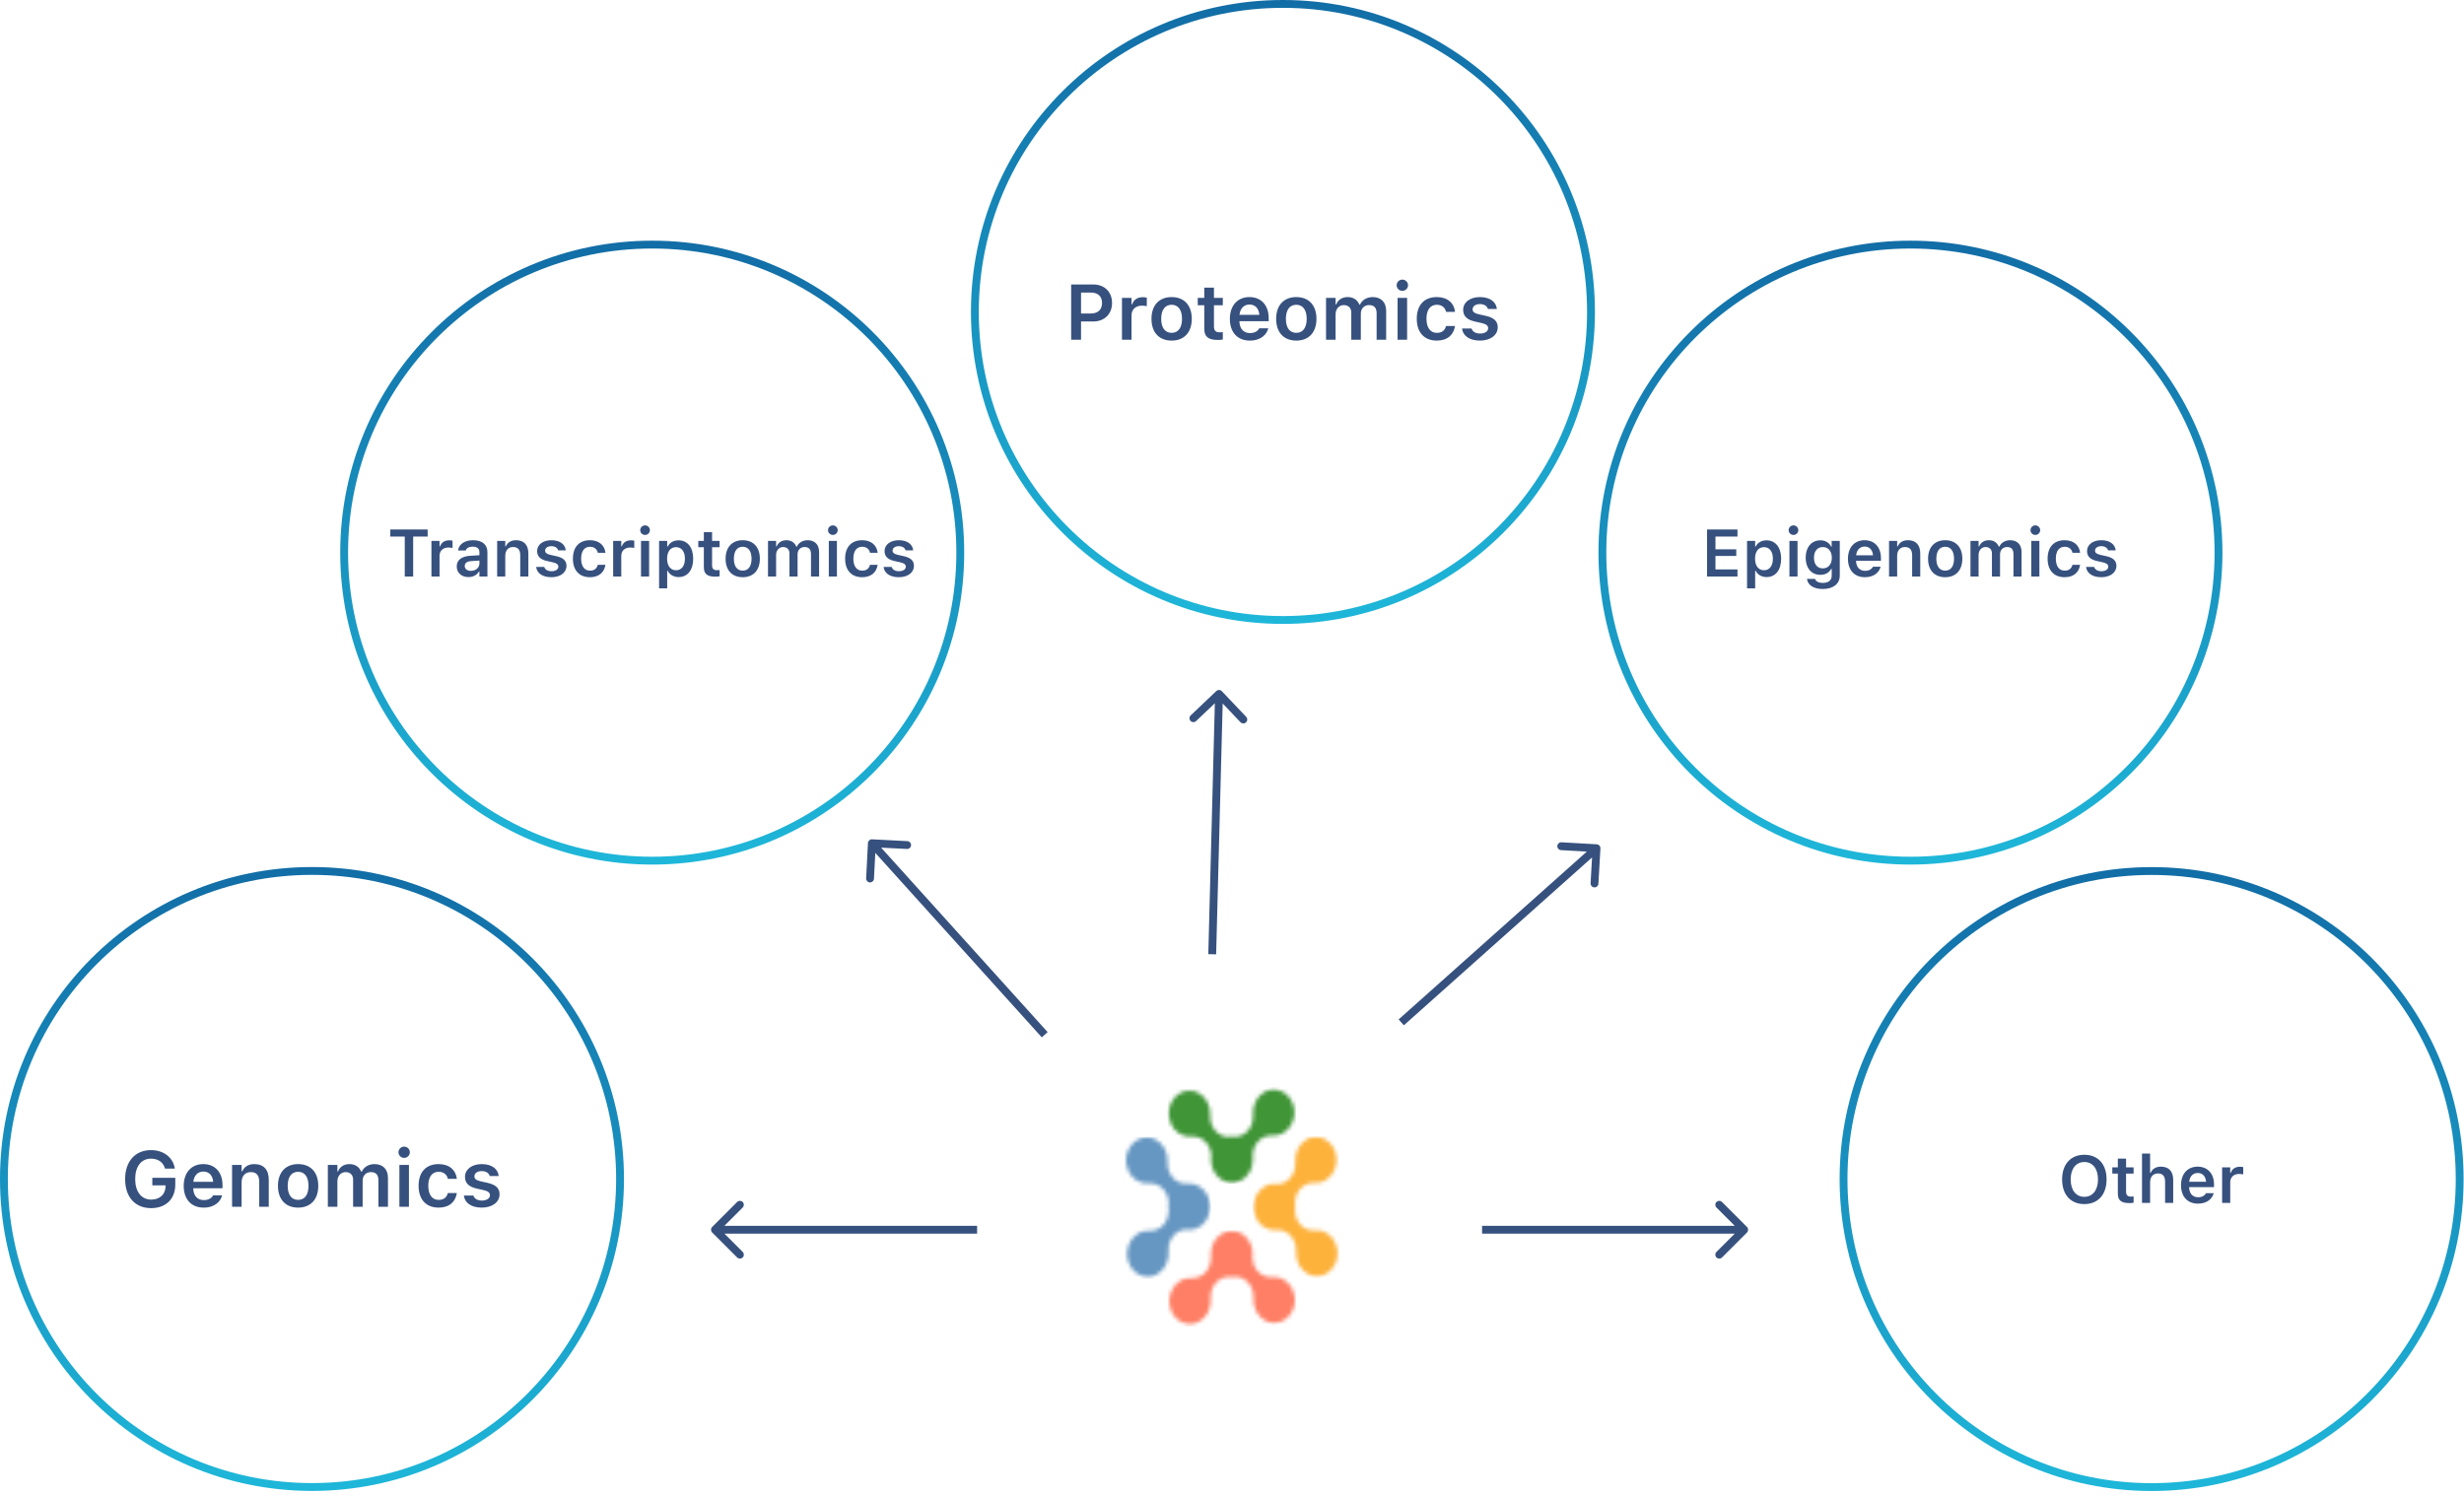 <?xml version="1.0" encoding="UTF-8"?> <svg xmlns="http://www.w3.org/2000/svg" width="628" height="381" viewBox="0 0 628 381" fill="none"><path d="M181.513 312.745C181.122 313.135 181.122 313.768 181.513 314.159L187.877 320.523C188.267 320.913 188.9 320.913 189.291 320.523C189.681 320.132 189.681 319.499 189.291 319.109L183.634 313.452L189.291 307.795C189.681 307.404 189.681 306.771 189.291 306.381C188.9 305.99 188.267 305.99 187.877 306.381L181.513 312.745ZM249.033 312.452L182.22 312.452L182.22 314.452L249.033 314.452L249.033 312.452Z" fill="#37517E"></path><path d="M445.253 314.159C445.644 313.768 445.644 313.135 445.253 312.745L438.889 306.381C438.499 305.99 437.865 305.99 437.475 306.381C437.084 306.771 437.084 307.404 437.475 307.795L443.132 313.452L437.475 319.109C437.084 319.499 437.084 320.132 437.475 320.523C437.865 320.913 438.499 320.913 438.889 320.523L445.253 314.159ZM377.733 314.452L444.546 314.452L444.546 312.452L377.733 312.452L377.733 314.452Z" fill="#37517E"></path><path d="M222.264 213.94C221.713 213.912 221.242 214.336 221.214 214.888L220.754 223.876C220.725 224.428 221.15 224.898 221.701 224.926C222.253 224.954 222.723 224.53 222.751 223.978L223.16 215.989L231.15 216.398C231.701 216.426 232.172 216.002 232.2 215.451C232.228 214.899 231.804 214.429 231.252 214.401L222.264 213.94ZM267.006 263.077L222.955 214.269L221.471 215.609L265.521 264.417L267.006 263.077Z" fill="#37517E"></path><path d="M311.416 176.185C311.036 175.785 310.403 175.768 310.002 176.148L303.474 182.344C303.074 182.724 303.057 183.357 303.437 183.758C303.817 184.158 304.45 184.175 304.851 183.795L310.654 178.287L316.161 184.09C316.541 184.49 317.174 184.507 317.575 184.127C317.975 183.747 317.992 183.114 317.612 182.713L311.416 176.185ZM309.958 243.263L311.69 176.9L309.691 176.848L307.959 243.211L309.958 243.263Z" fill="#37517E"></path><path d="M407.901 216.264C407.933 215.713 407.512 215.241 406.96 215.209L397.975 214.696C397.423 214.665 396.951 215.086 396.919 215.637C396.888 216.189 397.309 216.661 397.861 216.693L405.848 217.149L405.392 225.136C405.36 225.687 405.782 226.16 406.333 226.191C406.884 226.223 407.357 225.801 407.388 225.25L407.901 216.264ZM357.798 261.348L407.569 216.954L406.237 215.461L356.467 259.855L357.798 261.348Z" fill="#37517E"></path><circle cx="79.516" cy="300.517" r="78.516" stroke="url(#paint0_linear_716_184)" stroke-width="2"></circle><circle cx="166.231" cy="140.863" r="78.516" stroke="url(#paint1_linear_716_184)" stroke-width="2"></circle><circle cx="326.982" cy="79.516" r="78.516" stroke="url(#paint2_linear_716_184)" stroke-width="2"></circle><circle cx="486.916" cy="140.863" r="78.516" stroke="url(#paint3_linear_716_184)" stroke-width="2"></circle><circle cx="548.382" cy="300.537" r="78.516" stroke="url(#paint4_linear_716_184)" stroke-width="2"></circle><path d="M38.511 307.953C42.271 307.953 44.673 305.619 44.673 301.976V300.219H38.824V302.142H42.203L42.193 302.435C42.163 304.437 40.699 305.775 38.55 305.775C36.04 305.775 34.458 303.773 34.458 300.541V300.521C34.458 297.338 36.011 295.336 38.472 295.336C40.279 295.336 41.568 296.234 42.027 297.777L42.056 297.875H44.556L44.546 297.777C44.068 295.023 41.724 293.158 38.472 293.158C34.458 293.158 31.89 296.039 31.89 300.541V300.56C31.89 305.111 34.429 307.953 38.511 307.953ZM51.919 307.816C54.82 307.816 56.245 306.146 56.587 304.769L56.617 304.682H54.302L54.273 304.75C54.038 305.238 53.286 305.902 51.968 305.902C50.318 305.902 49.283 304.789 49.253 302.875H56.714V302.074C56.714 298.851 54.839 296.723 51.802 296.723C48.765 296.723 46.822 298.92 46.822 302.279V302.289C46.822 305.687 48.745 307.816 51.919 307.816ZM51.831 298.627C53.189 298.627 54.175 299.496 54.341 301.244H49.273C49.458 299.545 50.474 298.627 51.831 298.627ZM59.146 307.601H61.578V301.381C61.578 299.779 62.476 298.764 63.921 298.764C65.396 298.764 66.07 299.603 66.07 301.264V307.601H68.501V300.697C68.501 298.158 67.203 296.723 64.82 296.723C63.277 296.723 62.251 297.416 61.743 298.558H61.578V296.928H59.146V307.601ZM75.982 307.816C79.175 307.816 81.118 305.726 81.118 302.269V302.25C81.118 298.812 79.165 296.723 75.982 296.723C72.808 296.723 70.845 298.822 70.845 302.25V302.269C70.845 305.726 72.779 307.816 75.982 307.816ZM75.982 305.844C74.292 305.844 73.326 304.525 73.326 302.279V302.26C73.326 300.014 74.292 298.685 75.982 298.685C77.662 298.685 78.628 300.014 78.628 302.26V302.279C78.628 304.525 77.671 305.844 75.982 305.844ZM83.56 307.601H85.992V301.107C85.992 299.779 86.871 298.764 88.072 298.764C89.263 298.764 89.996 299.496 89.996 300.678V307.601H92.427V300.932C92.427 299.711 93.247 298.764 94.517 298.764C95.816 298.764 96.451 299.467 96.451 300.853V307.601H98.882V300.258C98.882 298.041 97.593 296.723 95.445 296.723C93.96 296.723 92.73 297.484 92.212 298.646H92.046C91.587 297.465 90.533 296.723 89.087 296.723C87.691 296.723 86.617 297.396 86.158 298.588H85.992V296.928H83.56V307.601ZM103.013 295.141C103.804 295.141 104.458 294.506 104.458 293.705C104.458 292.914 103.804 292.269 103.013 292.269C102.212 292.269 101.558 292.914 101.558 293.705C101.558 294.506 102.212 295.141 103.013 295.141ZM101.792 307.601H104.224V296.928H101.792V307.601ZM111.792 307.816C114.497 307.816 116.07 306.361 116.421 304.174L116.441 304.096L114.146 304.105L114.126 304.144C113.824 305.267 113.052 305.844 111.792 305.844C110.142 305.844 109.156 304.516 109.156 302.25V302.23C109.156 299.994 110.132 298.685 111.792 298.685C113.12 298.685 113.911 299.428 114.136 300.463L114.146 300.492H116.441V300.453C116.167 298.246 114.527 296.723 111.783 296.723C108.57 296.723 106.685 298.783 106.685 302.23V302.25C106.685 305.736 108.579 307.816 111.792 307.816ZM122.788 307.816C125.415 307.816 127.32 306.459 127.32 304.428V304.408C127.32 302.855 126.333 301.967 124.244 301.498L122.515 301.117C121.363 300.853 120.913 300.473 120.913 299.848V299.838C120.913 299.037 121.695 298.51 122.779 298.51C123.921 298.51 124.624 299.057 124.8 299.73L124.81 299.76H127.095V299.74C126.939 298.012 125.386 296.723 122.788 296.723C120.269 296.723 118.511 298.051 118.511 299.974V299.984C118.511 301.557 119.478 302.514 121.509 302.963L123.238 303.353C124.41 303.617 124.878 304.027 124.878 304.652V304.672C124.878 305.473 124.038 306.019 122.828 306.019C121.617 306.019 120.904 305.502 120.65 304.76L120.64 304.74H118.228V304.76C118.433 306.566 120.074 307.816 122.788 307.816Z" fill="#37517E"></path><path d="M273.007 86.6H275.526V81.942H278.632C281.493 81.942 283.427 80.048 283.427 77.235V77.216C283.427 74.393 281.493 72.509 278.632 72.509H273.007V86.6ZM278.017 74.569C279.823 74.569 280.878 75.536 280.878 77.225V77.245C280.878 78.934 279.823 79.911 278.017 79.911H275.526V74.569H278.017ZM285.956 86.6H288.388V80.399C288.388 78.876 289.452 77.909 291.073 77.909C291.493 77.909 291.894 77.968 292.284 78.046V75.868C292.05 75.8 291.669 75.751 291.298 75.751C289.892 75.751 288.915 76.425 288.554 77.567H288.388V75.927H285.956V86.6ZM298.612 86.815C301.806 86.815 303.749 84.725 303.749 81.268V81.249C303.749 77.811 301.796 75.722 298.612 75.722C295.439 75.722 293.476 77.821 293.476 81.249V81.268C293.476 84.725 295.409 86.815 298.612 86.815ZM298.612 84.843C296.923 84.843 295.956 83.524 295.956 81.278V81.259C295.956 79.013 296.923 77.684 298.612 77.684C300.292 77.684 301.259 79.013 301.259 81.259V81.278C301.259 83.524 300.302 84.843 298.612 84.843ZM310.39 86.649C310.859 86.649 311.308 86.61 311.659 86.542V84.667C311.366 84.696 311.181 84.706 310.839 84.706C309.823 84.706 309.403 84.257 309.403 83.192V77.811H311.659V75.927H309.403V73.309H306.933V75.927H305.273V77.811H306.933V83.768C306.933 85.829 307.939 86.649 310.39 86.649ZM318.554 86.815C321.454 86.815 322.88 85.145 323.222 83.768L323.251 83.68H320.937L320.907 83.749C320.673 84.237 319.921 84.901 318.603 84.901C316.952 84.901 315.917 83.788 315.888 81.874H323.349V81.073C323.349 77.85 321.474 75.722 318.437 75.722C315.4 75.722 313.456 77.919 313.456 81.278V81.288C313.456 84.686 315.38 86.815 318.554 86.815ZM318.466 77.626C319.823 77.626 320.81 78.495 320.976 80.243H315.907C316.093 78.544 317.109 77.626 318.466 77.626ZM330.39 86.815C333.583 86.815 335.526 84.725 335.526 81.268V81.249C335.526 77.811 333.573 75.722 330.39 75.722C327.216 75.722 325.253 77.821 325.253 81.249V81.268C325.253 84.725 327.187 86.815 330.39 86.815ZM330.39 84.843C328.7 84.843 327.734 83.524 327.734 81.278V81.259C327.734 79.013 328.7 77.684 330.39 77.684C332.069 77.684 333.036 79.013 333.036 81.259V81.278C333.036 83.524 332.079 84.843 330.39 84.843ZM337.968 86.6H340.4V80.106C340.4 78.778 341.278 77.763 342.48 77.763C343.671 77.763 344.403 78.495 344.403 79.677V86.6H346.835V79.93C346.835 78.71 347.655 77.763 348.925 77.763C350.224 77.763 350.859 78.466 350.859 79.852V86.6H353.29V79.257C353.29 77.04 352.001 75.722 349.853 75.722C348.368 75.722 347.138 76.483 346.62 77.645H346.454C345.995 76.464 344.941 75.722 343.495 75.722C342.099 75.722 341.025 76.395 340.566 77.587H340.4V75.927H337.968V86.6ZM357.421 74.139C358.212 74.139 358.866 73.505 358.866 72.704C358.866 71.913 358.212 71.268 357.421 71.268C356.62 71.268 355.966 71.913 355.966 72.704C355.966 73.505 356.62 74.139 357.421 74.139ZM356.2 86.6H358.632V75.927H356.2V86.6ZM366.2 86.815C368.905 86.815 370.478 85.36 370.829 83.173L370.849 83.095L368.554 83.104L368.534 83.143C368.232 84.266 367.46 84.843 366.2 84.843C364.55 84.843 363.564 83.514 363.564 81.249V81.229C363.564 78.993 364.54 77.684 366.2 77.684C367.528 77.684 368.319 78.427 368.544 79.462L368.554 79.491H370.849V79.452C370.575 77.245 368.935 75.722 366.191 75.722C362.978 75.722 361.093 77.782 361.093 81.229V81.249C361.093 84.735 362.987 86.815 366.2 86.815ZM377.196 86.815C379.823 86.815 381.728 85.458 381.728 83.427V83.407C381.728 81.854 380.741 80.966 378.651 80.497L376.923 80.116C375.771 79.852 375.321 79.472 375.321 78.847V78.837C375.321 78.036 376.103 77.509 377.187 77.509C378.329 77.509 379.032 78.055 379.208 78.729L379.218 78.759H381.503V78.739C381.347 77.011 379.794 75.722 377.196 75.722C374.677 75.722 372.919 77.05 372.919 78.974V78.983C372.919 80.555 373.886 81.513 375.917 81.962L377.646 82.352C378.818 82.616 379.286 83.026 379.286 83.651V83.671C379.286 84.472 378.446 85.018 377.235 85.018C376.025 85.018 375.312 84.501 375.058 83.759L375.048 83.739H372.636V83.759C372.841 85.565 374.482 86.815 377.196 86.815Z" fill="#37517E"></path><path d="M435.078 146.947H442.831V145.146H437.219V141.718H442.524V140.016H437.219V136.77H442.831V134.969H435.078V146.947ZM445.271 149.96H447.338V145.503H447.479C447.952 146.482 448.99 147.096 450.235 147.096C452.534 147.096 453.962 145.312 453.962 142.423V142.406C453.962 139.534 452.51 137.725 450.235 137.725C448.965 137.725 447.977 138.306 447.479 139.294H447.338V137.874H445.271V149.96ZM449.588 145.353C448.185 145.353 447.313 144.233 447.313 142.415V142.398C447.313 140.58 448.185 139.468 449.588 139.468C450.999 139.468 451.854 140.58 451.854 142.406V142.423C451.854 144.241 450.999 145.353 449.588 145.353ZM457.108 136.355C457.781 136.355 458.337 135.816 458.337 135.135C458.337 134.463 457.781 133.915 457.108 133.915C456.427 133.915 455.871 134.463 455.871 135.135C455.871 135.816 456.427 136.355 457.108 136.355ZM456.071 146.947H458.137V137.874H456.071V146.947ZM464.579 150.135C467.227 150.135 468.904 148.815 468.904 146.723V137.874H466.837V139.368H466.729C466.214 138.339 465.235 137.725 463.981 137.725C461.64 137.725 460.213 139.534 460.213 142.157V142.174C460.213 144.747 461.64 146.524 463.94 146.524C465.193 146.524 466.181 145.992 466.704 145.021H466.845V146.756C466.845 147.918 466.023 148.574 464.612 148.574C463.458 148.574 462.769 148.167 462.628 147.586L462.62 147.561H460.553L460.545 147.586C460.752 149.114 462.188 150.135 464.579 150.135ZM464.579 144.88C463.143 144.88 462.329 143.776 462.329 142.174V142.157C462.329 140.555 463.143 139.443 464.579 139.443C466.007 139.443 466.878 140.555 466.878 142.157V142.174C466.878 143.776 466.015 144.88 464.579 144.88ZM475.32 147.13C477.785 147.13 478.997 145.71 479.288 144.54L479.313 144.465H477.345L477.321 144.523C477.121 144.938 476.482 145.503 475.362 145.503C473.959 145.503 473.079 144.556 473.054 142.929H479.396V142.249C479.396 139.51 477.802 137.7 475.22 137.7C472.639 137.7 470.987 139.568 470.987 142.423V142.431C470.987 145.32 472.622 147.13 475.32 147.13ZM475.245 139.319C476.399 139.319 477.238 140.057 477.379 141.543H473.071C473.228 140.099 474.092 139.319 475.245 139.319ZM481.463 146.947H483.53V141.659C483.53 140.298 484.293 139.435 485.522 139.435C486.775 139.435 487.348 140.149 487.348 141.56V146.947H489.415V141.078C489.415 138.92 488.311 137.7 486.285 137.7C484.974 137.7 484.102 138.289 483.671 139.26H483.53V137.874H481.463V146.947ZM495.773 147.13C498.488 147.13 500.139 145.353 500.139 142.415V142.398C500.139 139.476 498.479 137.7 495.773 137.7C493.075 137.7 491.407 139.485 491.407 142.398V142.415C491.407 145.353 493.051 147.13 495.773 147.13ZM495.773 145.453C494.337 145.453 493.515 144.332 493.515 142.423V142.406C493.515 140.497 494.337 139.368 495.773 139.368C497.201 139.368 498.023 140.497 498.023 142.406V142.423C498.023 144.332 497.209 145.453 495.773 145.453ZM502.215 146.947H504.281V141.427C504.281 140.298 505.029 139.435 506.05 139.435C507.062 139.435 507.685 140.057 507.685 141.062V146.947H509.752V141.278C509.752 140.24 510.449 139.435 511.528 139.435C512.632 139.435 513.172 140.032 513.172 141.211V146.947H515.239V140.705C515.239 138.821 514.143 137.7 512.317 137.7C511.055 137.7 510.009 138.347 509.569 139.335H509.428C509.038 138.331 508.141 137.7 506.913 137.7C505.726 137.7 504.813 138.273 504.423 139.285H504.281V137.874H502.215V146.947ZM518.75 136.355C519.422 136.355 519.978 135.816 519.978 135.135C519.978 134.463 519.422 133.915 518.75 133.915C518.069 133.915 517.513 134.463 517.513 135.135C517.513 135.816 518.069 136.355 518.75 136.355ZM517.712 146.947H519.779V137.874H517.712V146.947ZM526.212 147.13C528.511 147.13 529.848 145.893 530.147 144.033L530.163 143.967L528.213 143.975L528.196 144.009C527.939 144.963 527.283 145.453 526.212 145.453C524.809 145.453 523.971 144.324 523.971 142.398V142.382C523.971 140.481 524.801 139.368 526.212 139.368C527.341 139.368 528.013 139.999 528.204 140.879L528.213 140.904H530.163V140.871C529.931 138.995 528.536 137.7 526.204 137.7C523.473 137.7 521.871 139.451 521.871 142.382V142.398C521.871 145.362 523.481 147.13 526.212 147.13ZM535.559 147.13C537.792 147.13 539.41 145.976 539.41 144.249V144.233C539.41 142.913 538.572 142.157 536.796 141.759L535.326 141.435C534.347 141.211 533.965 140.887 533.965 140.356V140.348C533.965 139.667 534.629 139.219 535.551 139.219C536.522 139.219 537.119 139.684 537.269 140.257L537.277 140.281H539.219V140.265C539.087 138.796 537.767 137.7 535.559 137.7C533.417 137.7 531.923 138.829 531.923 140.464V140.472C531.923 141.809 532.745 142.622 534.471 143.004L535.941 143.336C536.937 143.56 537.335 143.909 537.335 144.44V144.457C537.335 145.137 536.621 145.602 535.592 145.602C534.563 145.602 533.957 145.162 533.741 144.531L533.733 144.515H531.682V144.531C531.857 146.067 533.251 147.13 535.559 147.13Z" fill="#37517E"></path><path d="M103.161 146.947H105.303V136.771H108.997V134.969H99.476V136.771H103.161V146.947ZM109.96 146.947H112.026V141.676C112.026 140.381 112.931 139.56 114.309 139.56C114.666 139.56 115.006 139.609 115.339 139.676V137.825C115.139 137.767 114.816 137.725 114.5 137.725C113.305 137.725 112.475 138.298 112.168 139.269H112.026V137.875H109.96V146.947ZM119.389 147.097C120.585 147.097 121.547 146.582 122.046 145.702H122.187V146.947H124.229V140.747C124.229 138.829 122.917 137.7 120.585 137.7C118.426 137.7 116.965 138.713 116.766 140.24L116.758 140.315H118.709L118.717 140.282C118.924 139.684 119.539 139.344 120.485 139.344C121.597 139.344 122.187 139.842 122.187 140.747V141.527L119.854 141.668C117.646 141.801 116.409 142.747 116.409 144.366V144.382C116.409 146.034 117.663 147.097 119.389 147.097ZM118.451 144.283V144.266C118.451 143.519 118.991 143.096 120.145 143.021L122.187 142.888V143.619C122.187 144.698 121.265 145.511 120.02 145.511C119.107 145.511 118.451 145.055 118.451 144.283ZM126.711 146.947H128.777V141.66C128.777 140.298 129.541 139.435 130.77 139.435C132.023 139.435 132.596 140.149 132.596 141.56V146.947H134.663V141.079C134.663 138.92 133.559 137.7 131.533 137.7C130.222 137.7 129.35 138.29 128.919 139.261H128.777V137.875H126.711V146.947ZM140.531 147.13C142.764 147.13 144.383 145.976 144.383 144.25V144.233C144.383 142.913 143.545 142.158 141.768 141.759L140.299 141.436C139.319 141.211 138.938 140.888 138.938 140.356V140.348C138.938 139.667 139.602 139.219 140.523 139.219C141.494 139.219 142.092 139.684 142.241 140.257L142.25 140.282H144.192V140.265C144.059 138.796 142.739 137.7 140.531 137.7C138.39 137.7 136.896 138.829 136.896 140.464V140.473C136.896 141.809 137.717 142.623 139.444 143.004L140.913 143.336C141.909 143.561 142.308 143.909 142.308 144.44V144.457C142.308 145.138 141.594 145.603 140.565 145.603C139.535 145.603 138.929 145.163 138.714 144.532L138.705 144.515H136.655V144.532C136.829 146.067 138.224 147.13 140.531 147.13ZM150.359 147.13C152.659 147.13 153.995 145.893 154.294 144.034L154.311 143.967L152.36 143.976L152.343 144.009C152.086 144.963 151.43 145.453 150.359 145.453C148.957 145.453 148.118 144.324 148.118 142.398V142.382C148.118 140.481 148.948 139.369 150.359 139.369C151.488 139.369 152.161 140 152.352 140.879L152.36 140.904H154.311V140.871C154.078 138.995 152.684 137.7 150.351 137.7C147.62 137.7 146.018 139.452 146.018 142.382V142.398C146.018 145.362 147.629 147.13 150.359 147.13ZM156.278 146.947H158.345V141.676C158.345 140.381 159.25 139.56 160.628 139.56C160.984 139.56 161.325 139.609 161.657 139.676V137.825C161.458 137.767 161.134 137.725 160.818 137.725C159.623 137.725 158.793 138.298 158.486 139.269H158.345V137.875H156.278V146.947ZM164.413 136.355C165.085 136.355 165.641 135.816 165.641 135.135C165.641 134.463 165.085 133.915 164.413 133.915C163.732 133.915 163.176 134.463 163.176 135.135C163.176 135.816 163.732 136.355 164.413 136.355ZM163.375 146.947H165.442V137.875H163.375V146.947ZM167.982 149.96H170.049V145.503H170.19C170.663 146.482 171.701 147.097 172.946 147.097C175.245 147.097 176.673 145.312 176.673 142.423V142.407C176.673 139.535 175.22 137.725 172.946 137.725C171.676 137.725 170.688 138.306 170.19 139.294H170.049V137.875H167.982V149.96ZM172.298 145.354C170.896 145.354 170.024 144.233 170.024 142.415V142.398C170.024 140.581 170.896 139.468 172.298 139.468C173.71 139.468 174.565 140.581 174.565 142.407V142.423C174.565 144.241 173.71 145.354 172.298 145.354ZM182.326 146.989C182.724 146.989 183.106 146.956 183.405 146.897V145.304C183.156 145.329 182.998 145.337 182.708 145.337C181.844 145.337 181.487 144.955 181.487 144.05V139.477H183.405V137.875H181.487V135.65H179.387V137.875H177.976V139.477H179.387V144.54C179.387 146.292 180.242 146.989 182.326 146.989ZM189.298 147.13C192.013 147.13 193.665 145.354 193.665 142.415V142.398C193.665 139.477 192.005 137.7 189.298 137.7C186.601 137.7 184.932 139.485 184.932 142.398V142.415C184.932 145.354 186.576 147.13 189.298 147.13ZM189.298 145.453C187.862 145.453 187.041 144.333 187.041 142.423V142.407C187.041 140.498 187.862 139.369 189.298 139.369C190.726 139.369 191.548 140.498 191.548 142.407V142.423C191.548 144.333 190.734 145.453 189.298 145.453ZM195.74 146.947H197.807V141.427C197.807 140.298 198.554 139.435 199.575 139.435C200.588 139.435 201.21 140.058 201.21 141.062V146.947H203.277V141.278C203.277 140.24 203.974 139.435 205.053 139.435C206.157 139.435 206.697 140.033 206.697 141.211V146.947H208.764V140.705C208.764 138.821 207.668 137.7 205.842 137.7C204.58 137.7 203.534 138.348 203.094 139.335H202.953C202.563 138.331 201.667 137.7 200.438 137.7C199.251 137.7 198.338 138.273 197.948 139.286H197.807V137.875H195.74V146.947ZM212.275 136.355C212.947 136.355 213.504 135.816 213.504 135.135C213.504 134.463 212.947 133.915 212.275 133.915C211.594 133.915 211.038 134.463 211.038 135.135C211.038 135.816 211.594 136.355 212.275 136.355ZM211.237 146.947H213.304V137.875H211.237V146.947ZM219.737 147.13C222.037 147.13 223.373 145.893 223.672 144.034L223.689 143.967L221.738 143.976L221.721 144.009C221.464 144.963 220.808 145.453 219.737 145.453C218.335 145.453 217.496 144.324 217.496 142.398V142.382C217.496 140.481 218.326 139.369 219.737 139.369C220.866 139.369 221.539 140 221.73 140.879L221.738 140.904H223.689V140.871C223.456 138.995 222.062 137.7 219.729 137.7C216.998 137.7 215.396 139.452 215.396 142.382V142.398C215.396 145.362 217.006 147.13 219.737 147.13ZM229.084 147.13C231.317 147.13 232.936 145.976 232.936 144.25V144.233C232.936 142.913 232.097 142.158 230.321 141.759L228.852 141.436C227.872 141.211 227.49 140.888 227.49 140.356V140.348C227.49 139.667 228.154 139.219 229.076 139.219C230.047 139.219 230.645 139.684 230.794 140.257L230.802 140.282H232.745V140.265C232.612 138.796 231.292 137.7 229.084 137.7C226.943 137.7 225.448 138.829 225.448 140.464V140.473C225.448 141.809 226.27 142.623 227.997 143.004L229.466 143.336C230.462 143.561 230.86 143.909 230.86 144.44V144.457C230.86 145.138 230.147 145.603 229.117 145.603C228.088 145.603 227.482 145.163 227.266 144.532L227.258 144.515H225.208V144.532C225.382 146.067 226.776 147.13 229.084 147.13Z" fill="#37517E"></path><path d="M531.241 306.919C534.735 306.919 536.902 304.487 536.902 300.636V300.619C536.902 296.759 534.727 294.344 531.241 294.344C527.763 294.344 525.571 296.759 525.571 300.619V300.636C525.571 304.487 527.729 306.919 531.241 306.919ZM531.241 305.068C529.082 305.068 527.754 303.325 527.754 300.636V300.619C527.754 297.913 529.116 296.195 531.241 296.195C533.366 296.195 534.719 297.913 534.719 300.619V300.636C534.719 303.325 533.374 305.068 531.241 305.068ZM542.712 306.662C543.111 306.662 543.492 306.629 543.791 306.571V304.977C543.542 305.002 543.385 305.01 543.094 305.01C542.231 305.01 541.874 304.628 541.874 303.724V299.15H543.791V297.548H541.874V295.323H539.774V297.548H538.363V299.15H539.774V304.213C539.774 305.965 540.629 306.662 542.712 306.662ZM545.933 306.621H548V301.333C548 299.972 548.763 299.108 549.992 299.108C551.245 299.108 551.818 299.822 551.818 301.233V306.621H553.885V300.752C553.885 298.594 552.781 297.374 550.756 297.374C549.444 297.374 548.573 297.963 548.141 298.934H548V294.037H545.933V306.621ZM560.21 306.803C562.676 306.803 563.888 305.384 564.178 304.213L564.203 304.139H562.236L562.211 304.197C562.012 304.612 561.372 305.176 560.252 305.176C558.849 305.176 557.969 304.23 557.944 302.603H564.286V301.922C564.286 299.183 562.692 297.374 560.111 297.374C557.529 297.374 555.877 299.241 555.877 302.097V302.105C555.877 304.994 557.513 306.803 560.21 306.803ZM560.136 298.992C561.289 298.992 562.128 299.731 562.269 301.217H557.961C558.118 299.772 558.982 298.992 560.136 298.992ZM566.353 306.621H568.42V301.35C568.42 300.055 569.325 299.233 570.702 299.233C571.059 299.233 571.4 299.283 571.732 299.349V297.498C571.533 297.44 571.209 297.398 570.893 297.398C569.698 297.398 568.868 297.971 568.561 298.942H568.42V297.548H566.353V306.621Z" fill="#37517E"></path><g filter="url(#filter0_d_716_184)"><circle cx="313.949" cy="307.609" r="57.193" fill="white"></circle></g><mask id="mask0_716_184" style="mask-type:luminance" maskUnits="userSpaceOnUse" x="297" y="277" width="33" height="25"><path d="M323.949 277.778C321.688 278.096 319.83 280.059 319.439 282.548C319.354 283.061 319.337 283.565 319.372 284.052C319.484 285.569 319.06 287.068 318.103 288.154L318.007 288.262C317.197 289.18 316.114 289.681 314.967 289.762C314.631 289.692 314.288 289.655 313.931 289.659C313.588 289.664 313.246 289.709 312.919 289.78C311.793 289.72 310.715 289.246 309.894 288.365L309.789 288.259C308.81 287.199 308.355 285.71 308.436 284.191C308.461 283.703 308.434 283.2 308.339 282.69C307.889 280.211 305.999 278.295 303.724 278.035C300.308 277.641 297.495 280.846 297.921 284.613C298.207 287.127 299.979 289.176 302.226 289.618C302.689 289.712 303.143 289.731 303.583 289.692C304.952 289.567 306.305 290.037 307.285 291.098L307.383 291.204C308.211 292.101 308.663 293.309 308.736 294.579C308.687 294.926 308.654 295.273 308.657 295.637C308.689 298.781 310.943 301.319 313.753 301.457C313.805 301.456 313.85 301.464 313.902 301.463C313.925 301.463 313.947 301.463 313.969 301.463C313.992 301.462 314.022 301.47 314.051 301.47C314.111 301.469 314.17 301.46 314.23 301.459C314.342 301.458 314.453 301.448 314.565 301.438C314.602 301.43 314.64 301.429 314.677 301.421C316.782 301.13 318.501 299.482 319.09 297.295C319.248 296.732 319.331 296.128 319.325 295.509C319.323 295.295 319.306 295.097 319.289 294.891C319.237 293.463 319.67 292.071 320.568 291.053L320.664 290.944C321.622 289.859 322.965 289.355 324.337 289.445C324.777 289.472 325.231 289.441 325.692 289.337C327.929 288.838 329.659 286.744 329.894 284.223C330.223 280.678 327.704 277.705 324.582 277.745C324.366 277.74 324.158 277.75 323.949 277.778Z" fill="white"></path></mask><g mask="url(#mask0_716_184)"><path d="M330.305 277.062L297.341 277.481L297.59 301.886L330.554 301.466L330.305 277.062Z" fill="#409537"></path></g><mask id="mask1_716_184" style="mask-type:luminance" maskUnits="userSpaceOnUse" x="298" y="313" width="33" height="25"><path d="M313.696 313.767C313.584 313.777 313.473 313.778 313.361 313.788C313.324 313.797 313.287 313.797 313.249 313.806C311.144 314.097 309.425 315.745 308.836 317.94C308.678 318.503 308.595 319.106 308.601 319.725C308.603 319.932 308.613 320.138 308.637 320.344C308.689 321.763 308.256 323.164 307.358 324.182L307.262 324.291C306.305 325.376 304.961 325.88 303.589 325.79C303.15 325.763 302.695 325.793 302.235 325.898C299.997 326.397 298.268 328.491 298.033 331.011C297.684 334.788 300.569 337.921 303.977 337.44C306.238 337.123 308.096 335.159 308.488 332.67C308.572 332.157 308.589 331.653 308.554 331.167C308.442 329.649 308.866 328.15 309.824 327.064L309.927 326.956C310.737 326.038 311.82 325.537 312.959 325.456C313.295 325.526 313.638 325.563 313.995 325.559C314.338 325.554 314.68 325.509 315.007 325.439C316.133 325.498 317.211 325.972 318.032 326.853L318.13 326.959C319.109 328.019 319.564 329.508 319.482 331.028C319.458 331.515 319.485 332.018 319.58 332.529C320.03 335.007 321.919 336.923 324.194 337.183C327.603 337.569 330.431 334.372 329.998 330.605C329.712 328.099 327.94 326.042 325.693 325.6C325.23 325.507 324.775 325.488 324.336 325.526C322.967 325.651 321.613 325.181 320.634 324.121L320.536 324.015C319.707 323.117 319.255 321.909 319.19 320.639C319.239 320.3 319.272 319.945 319.269 319.59C319.237 316.445 316.983 313.907 314.173 313.769C314.121 313.77 314.076 313.762 314.031 313.763C314.009 313.763 313.987 313.763 313.964 313.764C313.942 313.764 313.912 313.756 313.882 313.756C313.808 313.757 313.756 313.766 313.696 313.767Z" fill="white"></path></mask><g mask="url(#mask1_716_184)"><path d="M330.328 313.34L297.342 313.76L297.591 338.157L330.577 337.737L330.328 313.34Z" fill="#FE7F65"></path></g><mask id="mask2_716_184" style="mask-type:luminance" maskUnits="userSpaceOnUse" x="319" y="289" width="22" height="37"><path d="M334.717 289.851C332.448 290.168 330.598 292.132 330.199 294.622C330.114 295.134 330.097 295.638 330.132 296.125C330.244 297.634 329.82 299.142 328.863 300.227L328.767 300.344C327.957 301.262 326.867 301.763 325.72 301.844C325.414 301.782 325.093 301.753 324.765 301.757C321.927 301.793 319.635 304.29 319.511 307.404C319.511 307.462 319.504 307.511 319.497 307.561C319.498 307.586 319.498 307.611 319.498 307.635C319.498 307.668 319.491 307.693 319.491 307.726C319.492 307.792 319.5 307.858 319.501 307.924C319.502 308.048 319.511 308.172 319.52 308.295C319.52 308.337 319.528 308.378 319.536 308.419C319.791 310.752 321.285 312.656 323.259 313.308C323.768 313.483 324.312 313.567 324.871 313.56C325.057 313.558 325.251 313.547 325.429 313.52C326.718 313.462 327.974 313.933 328.894 314.937L328.992 315.051C329.971 316.112 330.426 317.6 330.345 319.12C330.32 319.607 330.347 320.111 330.442 320.621C330.892 323.1 332.782 325.016 335.057 325.276C338.466 325.662 341.294 322.464 340.861 318.697C340.575 316.192 338.803 314.134 336.555 313.7C336.093 313.607 335.638 313.588 335.199 313.627C333.836 313.751 332.476 313.282 331.496 312.221L331.398 312.107C330.569 311.209 330.117 310.01 330.045 308.748C330.108 308.375 330.142 307.995 330.138 307.599C330.134 307.219 330.093 306.84 330.029 306.478C330.084 305.231 330.511 304.036 331.306 303.126L331.402 303.018C332.36 301.933 333.703 301.428 335.075 301.518C335.515 301.546 335.969 301.515 336.43 301.41C338.668 300.911 340.397 298.817 340.632 296.297C340.961 292.751 338.442 289.778 335.321 289.818C335.134 289.804 334.926 289.815 334.717 289.851Z" fill="white"></path></mask><g mask="url(#mask2_716_184)"><path d="M341.16 289.587L319.138 289.867L319.507 326.019L341.529 325.739L341.16 289.587Z" fill="#FDB23C"></path></g><mask id="mask3_716_184" style="mask-type:luminance" maskUnits="userSpaceOnUse" x="286" y="289" width="23" height="37"><path d="M287.037 296.546C287.324 299.052 289.096 301.11 291.343 301.552C291.806 301.637 292.261 301.664 292.7 301.625C294.062 301.501 295.423 301.971 296.402 303.031L296.5 303.137C297.329 304.035 297.781 305.234 297.853 306.496C297.79 306.869 297.764 307.249 297.768 307.645C297.772 308.024 297.813 308.404 297.877 308.766C297.822 310.013 297.395 311.207 296.6 312.117L296.504 312.234C295.546 313.319 294.203 313.823 292.831 313.734C292.391 313.706 291.937 313.737 291.476 313.842C289.238 314.341 287.509 316.435 287.274 318.955C286.918 322.732 289.811 325.857 293.211 325.385C295.473 325.067 297.33 323.103 297.722 320.614C297.806 320.101 297.823 319.597 297.789 319.111C297.676 317.601 298.101 316.094 299.058 315.008L299.154 314.891C299.964 313.973 301.054 313.472 302.201 313.4C302.507 313.454 302.828 313.491 303.148 313.487C305.994 313.451 308.286 310.953 308.403 307.84C308.402 307.782 308.409 307.732 308.416 307.674C308.416 307.65 308.415 307.625 308.415 307.6C308.415 307.567 308.422 307.542 308.422 307.509C308.421 307.443 308.413 307.377 308.412 307.311C308.404 307.188 308.402 307.064 308.394 306.94C308.386 306.899 308.385 306.858 308.377 306.816C308.115 304.484 306.628 302.579 304.654 301.927C304.146 301.76 303.601 301.668 303.042 301.675C302.856 301.678 302.67 301.688 302.484 301.716C301.203 301.773 299.939 301.302 299.02 300.299L298.922 300.184C297.942 299.124 297.487 297.635 297.569 296.115C297.593 295.628 297.566 295.125 297.471 294.614C297.021 292.135 295.132 290.219 292.856 289.959C292.648 289.937 292.439 289.923 292.23 289.926C289.094 289.974 286.629 293.01 287.037 296.546Z" fill="white"></path></mask><g mask="url(#mask3_716_184)"><path d="M308.418 289.588L286.396 289.868L286.766 326.02L308.788 325.74L308.418 289.588Z" fill="#6697C2"></path></g><defs><filter id="filter0_d_716_184" x="248.756" y="243.416" width="130.386" height="130.386" filterUnits="userSpaceOnUse" color-interpolation-filters="sRGB"><feFlood flood-opacity="0" result="BackgroundImageFix"></feFlood><feColorMatrix in="SourceAlpha" type="matrix" values="0 0 0 0 0 0 0 0 0 0 0 0 0 0 0 0 0 0 127 0" result="hardAlpha"></feColorMatrix><feOffset dy="1"></feOffset><feGaussianBlur stdDeviation="4"></feGaussianBlur><feComposite in2="hardAlpha" operator="out"></feComposite><feColorMatrix type="matrix" values="0 0 0 0 0.216 0 0 0 0 0.318 0 0 0 0 0.494 0 0 0 0.25 0"></feColorMatrix><feBlend mode="normal" in2="BackgroundImageFix" result="effect1_dropShadow_716_184"></feBlend><feBlend mode="normal" in="SourceGraphic" in2="effect1_dropShadow_716_184" result="shape"></feBlend></filter><linearGradient id="paint0_linear_716_184" x1="79.516" y1="221.001" x2="79.516" y2="380.034" gradientUnits="userSpaceOnUse"><stop stop-color="#126DA6"></stop><stop offset="1" stop-color="#1EB7D9"></stop></linearGradient><linearGradient id="paint1_linear_716_184" x1="166.231" y1="61.347" x2="166.231" y2="220.38" gradientUnits="userSpaceOnUse"><stop stop-color="#126DA6"></stop><stop offset="1" stop-color="#1EB7D9"></stop></linearGradient><linearGradient id="paint2_linear_716_184" x1="326.982" y1="0" x2="326.982" y2="159.033" gradientUnits="userSpaceOnUse"><stop stop-color="#126DA6"></stop><stop offset="1" stop-color="#1EB7D9"></stop></linearGradient><linearGradient id="paint3_linear_716_184" x1="486.916" y1="61.347" x2="486.916" y2="220.38" gradientUnits="userSpaceOnUse"><stop stop-color="#126DA6"></stop><stop offset="1" stop-color="#1EB7D9"></stop></linearGradient><linearGradient id="paint4_linear_716_184" x1="548.382" y1="221.02" x2="548.382" y2="380.053" gradientUnits="userSpaceOnUse"><stop stop-color="#126DA6"></stop><stop offset="1" stop-color="#1EB7D9"></stop></linearGradient></defs></svg> 